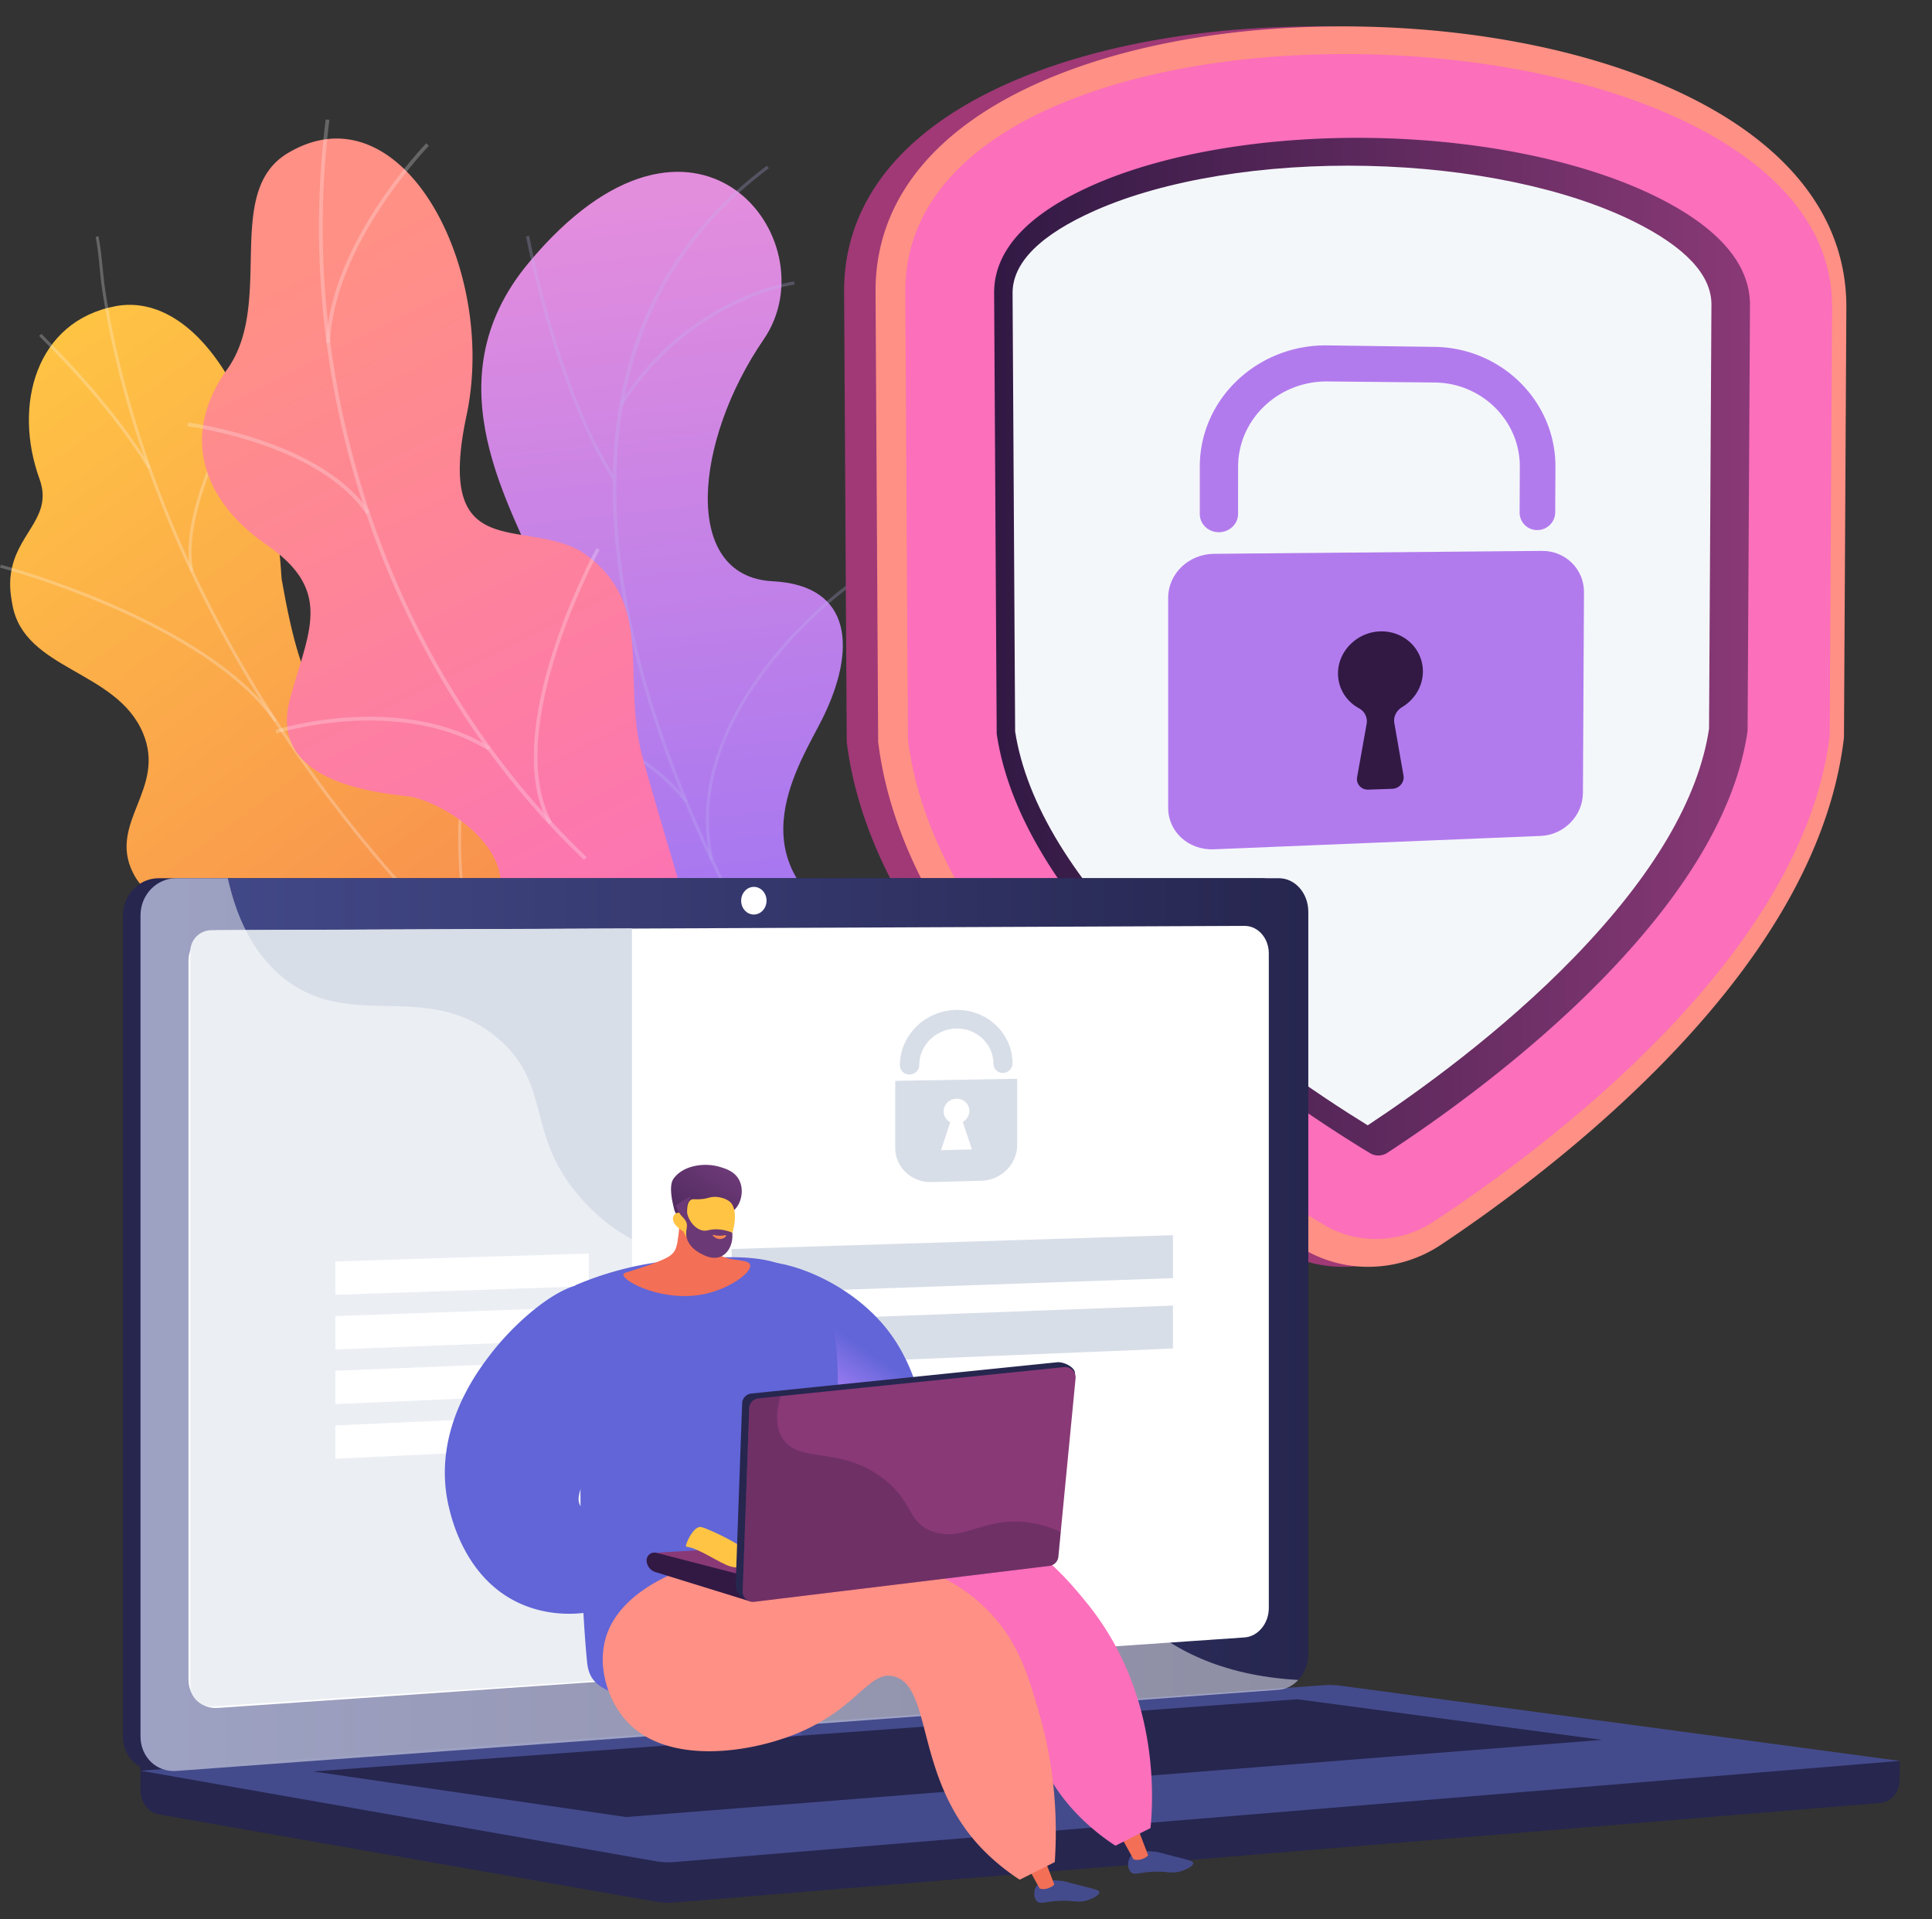 <?xml version="1.0" encoding="UTF-8"?>
<svg xmlns="http://www.w3.org/2000/svg" width="300" height="298" fill="none">
  <rect width="100%" height="100%" fill="#333333" stroke="none"/>
  <path d="m120.898 171.812 21.011-10.107s-1.228-12.679-10.033-17.81c-17.968-10.467-7.546-25.473-4.122-32.412 5.165-10.462 4.788-20.591-7.783-21.235-14.223-.728-12.157-21.863-1.383-37.555 10.546-15.36-10.672-42.969-36.549-11.821-15.453 18.6-2.246 38.119 2.08 49.559 4.326 11.44-11.571 20.204.471 30.934 10.286 9.163 23.376 13.157 20.241 24.363-3.136 11.205.396 20.391 16.067 26.084Z" fill="url(#a)"></path>
  <g style="mix-blend-mode:soft-light" opacity=".5">
    <path d="m130.93 169.39.398-.291c-.18-.246-18.059-24.98-28.39-54.844-9.518-27.513-14.39-65.138 16.45-88.135l-.295-.393c-13.727 10.233-21.64 24.17-23.525 41.419-1.503 13.777.82 29.682 6.908 47.279 10.356 29.931 28.277 54.717 28.454 54.965Z" fill="#BEB8F2" style="mix-blend-mode:soft-light" opacity=".5"></path>
    <path d="m95.093 74.385.413-.266C86.639 60.346 82.209 36.852 82.17 36.617l-.484.09c.043.237 4.49 23.827 13.407 37.678ZM96.662 62.93c10.458-16.482 26.555-18.724 26.716-18.747l-.062-.488c-.164.02-16.483 2.288-27.07 18.972l.416.263ZM110.752 133.412c-5.096-23.299 20.88-42.102 21.148-42.264l-.225-.437c-.279.134-26.544 19.302-21.403 42.805l.48-.104ZM106.359 124.617l.391-.299c-9.25-12.085-28.257-14.32-28.448-14.341l-.054.489c.19.021 18.994 2.235 28.111 14.151ZM128.6 165.145c-3.274-8.447 5.248-20.48 5.334-20.601l-.399-.286c-.36.5-8.765 12.369-5.393 21.065l.458-.178ZM124.288 159.344l.401-.285c-4.149-5.842-17.173-8.305-21.454-9.115-.605-.115-1.127-.213-1.218-.249l-.189.455c.126.052.472.119 1.315.277 4.233.801 17.114 3.237 21.145 8.917Z" fill="#BEB8F2" style="mix-blend-mode:soft-light" opacity=".5"></path>
  </g>
  <path d="M100.105 151.157c7.195.265 8.015 6.615 10.355 11.163-.341.602-.383 1.035-.592 1.717-1.879 6.151-3.992 8.374-6.8 14.144-.606 1.241-3.489 4.347-4.748 5.54l-2.384 2.187s-16.362-2.633-15.898-12.053c.464-9.42-14.76-13.892-22.531-17.251-4.773-2.065-6.294-4.538-7.926-5.579-17.274-11.018-25.567-8.583-28.985-15.616-3.772-7.766 5.255-12.949 1.596-21.611-4.13-9.781-18.415-9.732-20.255-19.86-.32-1.737-.592-3.53-.07-5.826 1.29-5.666 6.334-8.04 4.266-13.75-4.157-11.477-.527-24.527 11.84-26.829 12.206-2.27 24.103 14.843 25.76 42.39 3.41 19.455 6.623 21.456 15.35 24.755 6.113 2.311 24.216 4.527 25.45 15.87 1.234 11.344 7.346 20.311 15.572 20.609Z" fill="url(#b)"></path>
  <g style="mix-blend-mode:soft-light" opacity=".5">
    <path d="m104.939 175.397-.281.38a288.688 288.688 0 0 1-6.277-4.671c-15.187-11.618-28.644-24.34-40.002-37.812-9.622-11.415-17.873-23.529-24.522-36.003-5.347-10.031-9.693-20.35-12.917-30.668-2.266-7.255-3.96-14.434-5.03-21.339-.188-1.203-.311-2.447-.426-3.655-.16-1.605-.325-3.266-.638-4.838l.443-.123c.32 1.596.486 3.264.647 4.881.12 1.2.243 2.44.426 3.631 1.064 6.883 2.755 14.043 5.015 21.278 3.216 10.293 7.553 20.587 12.887 30.595 6.636 12.448 14.87 24.538 24.47 35.932 11.336 13.449 24.772 26.15 39.935 37.75a300.802 300.802 0 0 0 6.27 4.662Z" fill="#FCFDFE" style="mix-blend-mode:soft-light" opacity=".5"></path>
    <path d="m42.995 111.839-.377.283C31.858 96.581.321 88.216.002 88.133l.143-.445c.318.085 32.004 8.49 42.85 24.151ZM77.059 152.336l-.345.319c-8.598-9.597-4.681-35.419-4.64-35.678l.447.038c-.04.261-3.925 25.874 4.538 35.321ZM82.436 157.318l-.288.376c-6.695-5.073-18.774-8.147-34.012-8.656-.766-.025-.766-.025-.833-.074l.284-.379-.143.189.066-.223c.05.007.34.017.675.028 15.325.512 27.49 3.616 34.251 8.739ZM101.123 172.544l-.376.283c-5.32-7.62-1.117-21.635-1.074-21.776l.432.106c-.043.138-4.185 13.94 1.018 21.387ZM104.615 176.033c-7.31-1.907-15.56-1.702-25.221.632l-.074-.447c9.736-2.351 18.057-2.553 25.438-.63l-.143.445ZM23.373 72.492l-.39.262C17.503 63.74 9.578 55.717 6.98 53.082c-.63-.639-.85-.864-.913-.958l.38-.276c.05.07.409.435.865.897 2.61 2.643 10.556 10.69 16.062 19.747ZM30.04 88.658l-.44.138c-2.341-9.808 8.378-28.055 8.83-28.831l.383.213c-.106.193-11.065 18.855-8.773 28.48Z" fill="#FCFDFE" style="mix-blend-mode:soft-light" opacity=".5"></path>
  </g>
  <path d="M108.323 151.012c-.759.927 4.114 4.395-4.374 3.153-2.121-.31 4.942-7.294 0 0-.957 1.416-19.362-8.723-20.32-7.305-4.034-.794-7.69-2.289-6.18-7.465 2.34-8.036-9.044-15.182-14.284-15.774-6.49-.733-21.544-2.755-18.111-15.226 2.857-10.382 6.767-16.61-3.617-23.77-10.385-7.16-13.241-17.41-6.17-27.266 7.437-10.372-.703-27.528 9.417-33.58 17.631-10.542 32.626 17.826 27.76 40.722-4.865 22.896 8.299 16.065 17.437 20.92a17.915 17.915 0 0 1 3.33 2.598c7.831 7.782 3.432 18.292 6.63 29.789 4.353 15.675 9.761 31.642 8.482 33.204Z" fill="url(#c)"></path>
  <g style="mix-blend-mode:soft-light" opacity=".5">
    <path d="m91.097 133.084-.41.44c-30.08-28.602-45.45-72.655-40.115-114.97l.576.043c-5.313 42.136 9.994 86.005 39.95 114.487Z" fill="#FCFDFE" style="mix-blend-mode:soft-light" opacity=".5"></path>
    <path d="m76.098 115.991-.32.508c-13.916-8.525-32.66-2.675-32.849-2.616l-.146-.559c.188-.062 19.179-5.993 33.315 2.667ZM85.713 127.666l-.512.306c-7.98-14.633 7.258-42.599 7.412-42.874l.504.264c-.153.268-15.23 27.941-7.404 42.304ZM57.354 79.48l-.487.347C49.552 68.87 29.312 66.216 29.1 66.19l.106-.583c.209.025 20.698 2.708 28.148 13.874ZM51.253 53.262l-.581.013c.523-15.487 15.367-30.878 15.518-31.033l.4.402c-.147.151-14.822 15.371-15.337 30.618Z" fill="#FCFDFE" style="mix-blend-mode:soft-light" opacity=".5"></path>
  </g>
  <path d="M209.207 196.689a20.132 20.132 0 0 1-10.958-2.833c-10-5.994-24.771-15.891-38.062-28.847-16.865-16.44-26.555-33.153-28.675-49.563l-.033-.257-.407-70.023c0-13.839 9.027-25.072 25.973-32.448 14.002-6.098 32.555-9.12 52.163-8.553 19.377.561 37.307 4.56 50.578 11.221 15.775 7.919 24.052 19.044 24.052 32.236l-.376 66.908-.029.245c-1.938 15.715-10.852 31.959-26.611 48.385-12.639 13.174-26.917 23.618-36.731 30.085a20.85 20.85 0 0 1-10.884 3.444Z" fill="url(#d)"></path>
  <path d="M213.054 196.689c-3.8.12-7.554-.864-10.807-2.833-9.865-5.994-24.444-15.891-37.555-28.847-16.641-16.44-26.204-33.153-28.299-49.563l-.033-.257-.407-70.023c0-13.839 8.907-25.072 25.629-32.448 13.817-6.098 32.13-9.12 51.475-8.553 19.12.561 36.811 4.56 49.908 11.221 15.568 7.919 23.736 19.044 23.736 32.236l-.371 66.908-.031.245c-1.915 15.715-10.709 31.959-26.258 48.385-12.472 13.174-26.566 23.618-36.245 30.085a20.393 20.393 0 0 1-10.742 3.444Z" fill="url(#e)"></path>
  <path d="m140.574 45.216.409 69.669c4.586 35.548 46.362 64.327 64.556 75.261 5.213 3.132 11.877 2.947 17.051-.458 17.816-11.723 57.303-41.234 61.523-75.412l.373-66.72c0-49.505-143.912-54.03-143.912-2.34Z" fill="url(#f)"></path>
  <path d="M214.085 179.408a2.47 2.47 0 0 1-1.348-.357c-7.492-4.536-22.014-14.043-34.647-26.449-13.647-13.405-21.517-26.436-23.323-38.677l-.4-68.515c.017-6.573 5.221-12.2 15.427-16.703 11.383-5.026 27.554-7.66 44.296-7.266 16.57.393 32.269 3.73 43.146 9.127 9.622 4.774 14.486 10.402 14.501 16.749l-.372 66.143c-1.685 11.845-9.072 24.614-22.042 38.037-12.195 12.621-26.44 22.625-33.887 27.492-.402.263-.87.408-1.351.419Z" fill="url(#g)"></path>
  <path d="M212.377 174.726c-7.565-4.66-21.019-13.657-32.757-25.214-12.824-12.621-20.246-24.733-21.991-35.939l-.397-68.117c.012-4.7 4.333-9.013 12.81-12.767 10.786-4.777 26.243-7.293 42.335-6.932 15.938.358 30.959 3.51 41.284 8.617 8.022 3.968 12.079 8.298 12.09 12.882l-.372 65.9c-1.637 10.873-8.637 22.767-20.878 35.41-11.366 11.745-24.593 21.186-32.124 26.16Z" fill="#F4F7FA"></path>
  <path d="m239.446 85.535-50.947.454c-3.916.035-7.106 3.085-7.106 6.817v32.642c0 3.708 3.178 6.581 7.081 6.422l50.766-2.077c3.611-.148 6.54-3.137 6.558-6.679l.162-31.184c.018-3.56-2.891-6.423-6.514-6.395Z" fill="url(#h)"></path>
  <path d="M220.945 104.261c.012-3.605-3.085-6.455-6.861-6.216-3.345.213-6.12 2.913-6.308 6.155-.145 2.514 1.215 4.693 3.285 5.798a2.28 2.28 0 0 1 1.142 2.429l-1.472 8.246c-.188 1.049.644 1.973 1.741 1.934l3.724-.131c1.09-.038 1.915-1.015 1.739-2.045l-1.425-8.168c-.171-.976.333-1.943 1.216-2.473 1.923-1.159 3.212-3.214 3.219-5.529Z" fill="url(#i)"></path>
  <path d="M238.731 82.303a2.714 2.714 0 0 1-2.554-1.665 2.725 2.725 0 0 1-.212-1.05l.031-7.111c.031-7.14-5.873-13.016-13.231-13.086l-16.629-.165c-7.616-.075-13.877 5.862-13.883 13.23l-.006 7.34c0 1.558-1.328 2.828-2.965 2.84-1.638.012-2.979-1.249-2.979-2.813v-7.365c0-10.533 8.972-18.984 19.836-18.83l16.637.231c10.452.145 18.8 8.511 18.751 18.633l-.034 7.082a2.779 2.779 0 0 1-2.762 2.729Z" fill="url(#j)"></path>
  <path d="m294.99 273.408-273.17-2.33v6.89c0 1.87 1.192 3.46 2.806 3.744l77.244 13.566c.913.16 1.843.203 2.766.127l187.381-15.468c1.672-.138 2.968-1.733 2.968-3.654l.005-2.875Z" fill="#26264F"></path>
  <path d="M195.863 262.368 24.645 274.972c-3.064.226-5.555-2.171-5.555-5.353V142.121c0-3.182 2.491-5.762 5.555-5.762h171.218c2.524 0 4.565 2.332 4.565 5.213v115.251c-.005 2.873-2.047 5.359-4.565 5.545Z" fill="#26264F"></path>
  <path d="M198.588 262.368 27.376 274.972c-3.064.226-5.556-2.171-5.556-5.353V142.121c0-3.182 2.492-5.762 5.556-5.762h171.212c2.524 0 4.565 2.332 4.565 5.213v115.251c0 2.873-2.041 5.359-4.565 5.545Z" fill="url(#k)"></path>
  <path d="M193.253 254.242 33.787 265.191c-2.494.171-4.52-1.796-4.52-4.394V149.173c0-2.598 2.022-4.713 4.52-4.724l159.466-.687c2.083-.01 3.767 1.902 3.767 4.268v101.665c0 2.37-1.684 4.405-3.767 4.547ZM119.029 139.847c0 1.184-.881 2.148-1.97 2.151-1.088.003-1.973-.957-1.973-2.144 0-1.186.884-2.15 1.973-2.151 1.09-.001 1.97.959 1.97 2.144Z" fill="#fff"></path>
  <path d="M205.412 261.67 21.82 274.936l80.05 14.06c.913.16 1.843.203 2.766.127l190.349-15.713-86.653-11.65a14.183 14.183 0 0 0-2.92-.09Z" fill="url(#l)"></path>
  <path d="m48.61 275.049 152.845-11.209 47.303 6.308L97.23 282.13l-48.62-7.081Z" fill="#26264F"></path>
  <path d="m98.132 260.584-65.053 4.377a3.295 3.295 0 0 1-2.48-.883 3.299 3.299 0 0 1-1.048-2.415V147.729a3.306 3.306 0 0 1 3.291-3.305l65.29-.264v116.424ZM182.14 198.456l-68.54 2.407v-6.93l68.54-2.148v6.671ZM182.14 209.381l-68.54 2.835v-6.93l68.54-2.575v6.67Z" fill="#D8DEE8"></path>
  <path d="m91.422 199.7-39.357 1.342v-5.18l39.357-1.233v5.071ZM91.422 208.009l-39.357 1.519v-5.18l39.357-1.41v5.071ZM91.422 216.318l-39.357 1.695v-5.18l39.357-1.587v5.072ZM91.422 224.626l-39.357 1.873v-5.179l39.357-1.765v5.071Z" fill="#fff"></path>
  <path d="m143.887 222.132-30.287 1.44v-6.93l30.287-1.326v6.816ZM139.012 167.824v10.41c0 3.01 2.532 5.384 5.646 5.302l7.721-.201c3.077-.08 5.564-2.56 5.564-5.537v-10.302l-18.931.328Zm7.111 10.762 1.435-4.348a1.88 1.88 0 0 1-1.032-1.67c0-1.07.897-1.953 2.001-1.974 1.104-.021 1.996.827 1.996 1.894a1.97 1.97 0 0 1-1.028 1.71l1.429 4.276-4.801.112ZM155.748 166.593a1.44 1.44 0 0 1-1.37-.86 1.423 1.423 0 0 1-.119-.556c0-3.061-2.57-5.518-5.737-5.476-3.167.041-5.774 2.579-5.774 5.659 0 .801-.674 1.461-1.505 1.475a1.443 1.443 0 0 1-1.055-.396 1.463 1.463 0 0 1-.454-1.031c0-4.682 3.953-8.545 8.788-8.599 4.808-.054 8.702 3.678 8.702 8.32a1.492 1.492 0 0 1-1.476 1.464Z" fill="#D8DEE8"></path>
  <path d="m27.375 274.972 170.346-12.54.867-.064c1.158-.085 2.211-.657 3.015-1.526-12.258-.671-19.872-5.021-24.783-9.516-9.863-9.027-8.153-17.928-18.789-23.864-13.267-7.402-23.698 1.978-33.765-7.277-6.103-5.611-3.107-9.795-10.617-18.18-8.318-9.286-13.733-6.165-22.093-14.524-10.569-10.567-5.283-18.79-14.387-26.378-11.045-9.206-22.958-.686-33.47-9.513-4.536-3.808-7.023-9.343-8.324-15.231h-8c-3.063 0-5.555 2.58-5.555 5.762v127.498c0 3.182 2.49 5.578 5.555 5.353Z" fill="#fff" style="mix-blend-mode:soft-light" opacity=".48"></path>
  <path d="M141.85 226.022c3.076-2.014 1.392-12.032-3.483-18.799-6.922-9.607-20.817-13.411-23.372-10.208-2.614 3.277 6.416 14.188 7.882 15.959 5.323 6.431 15.336 15.431 18.973 13.048Z" fill="url(#m)"></path>
  <path d="M175.608 288.169c-.55.705-.596 1.933-.031 2.495s1.293.052 3.48-.044c2.341-.106 2.995.405 4.551-.152.629-.224 1.731-.738 1.676-1.196-.039-.319-.629-.444-2.604-.948-2.805-.714-2.796-.766-3.385-.819-1.477-.134-2.961-.268-3.687.664Z" fill="url(#n)"></path>
  <path d="m176.82 284.242 1.462 3.814c-.073.213-1.214 1.002-2.27.639l-2.022-3.658 2.83-.795Z" fill="url(#o)"></path>
  <path d="M161.032 292.691c-.55.707-.596 1.935-.031 2.496.565.562 1.292.052 3.48-.043 2.34-.107 2.995.404 4.551-.152.629-.225 1.731-.745 1.676-1.196-.04-.319-.629-.445-2.605-.948-2.804-.715-2.796-.766-3.384-.819-1.478-.134-2.961-.268-3.687.662Z" fill="url(#p)"></path>
  <path d="m162.244 288.77 1.462 3.814c-.074.212-1.214 1.002-2.271.638l-2.021-3.658 2.83-.794Z" fill="url(#q)"></path>
  <path d="M89.322 199.569a51.009 51.009 0 0 1 16.209-3.953c7.884-.582 14.217-1.05 18.866 2.354 11.277 8.26 1.004 30.803 8.274 46.398.797 1.702 3.148 7.135 1.906 13.268-.23 1.131-.799 2.138-1.774 3.844-5.722 10.011-23.724 12.128-32.604 4.468-4.693-4.042-8.565-2.955-9.043-7.934-1.866-19.649-.262-39.507-1.834-58.445Z" fill="url(#r)"></path>
  <path style="mix-blend-mode:multiply" opacity=".3" d="M99.037 224.111c-1.81-4.005-.598-8.831-4.102-10.639-1.284-.663-2.834-.869-4.494-.71a4583.492 4583.492 0 0 0 4.09 43.954c.484 4.978 1.126 5.179 6.277 9.191 5.975 4.65 15.745 5.589 23.904 3.32-11.334-5.865-19.575-12.2-18.91-18.202.781-6.99 13.256-9.959 12.386-14.823-.918-5.156-15.201-3.338-19.151-12.091Z" fill="url(#s)"></path>
  <path d="M92.803 199.758c-3.83-2.192-12.15 4.663-16.614 10.486-2.076 2.705-9.3 12.128-6.464 23.855.462 1.915 2.599 10.852 10.67 14.708 7.228 3.455 16.514 1.742 23.601-4.432l2.872-2.955 2.785-3.495a24.38 24.38 0 0 0-8.391-3.846c-5.903-1.434-9.488 1.607-11.002-.106-1.863-2.112 2.997-6.661 3.652-16.243.178-2.587 3.164-15.525-1.11-17.972Z" fill="url(#t)"></path>
  <path d="M103.359 261.225c-1.829 8.017 2.395 4.5 11.147-.646 9.217-5.419 29.626-13.732 39.291-5.532 7.197 6.107 3.223 16.897 14.454 27.62a33.752 33.752 0 0 0 4.96 3.914l5.441-2.738c.417-4.34 1.507-21.036-9.987-35.067-2.78-3.393-8.071-9.91-16.471-12.211-22.711-6.223-47.147 17.267-48.835 24.66Z" fill="url(#u)"></path>
  <path d="M93.987 254.567c-1.226 4.618.56 9.688 3.345 12.715 6.184 6.717 18.831 5.028 26.562 1.808 9.412-3.919 11.135-9.917 15.037-8.763 6.064 1.795 2.939 16.626 14.454 27.619a33.706 33.706 0 0 0 4.96 3.915l5.44-2.738c.676-10.086-.948-18.008-2.402-23.037-1.667-5.767-3.16-10.934-7.66-15.69-5.593-5.91-12.458-7.623-16.393-8.551-16.65-3.93-40.156.723-43.343 12.722Z" fill="url(#v)"></path>
  <path d="m145.837 238.496-43.966 2.591 12.095 4.773 32.196-4.508-.325-2.856Z" fill="url(#w)"></path>
  <path d="M100.405 242.367a1.965 1.965 0 0 0 1.423 1.742l14.44 4.468-.213-3.818-14.18-3.67a1.228 1.228 0 0 0-1.054.272 1.227 1.227 0 0 0-.416 1.006Z" fill="url(#x)"></path>
  <path d="M106.546 240.14c-.275-.039 1.075-3.309 2.34-3.038 1.265.271 7.606 3.345 8.265 4.754l.66 1.409s-2.635.403-4.319-.028c-1.684-.43-4.719-2.77-6.946-3.097Z" fill="url(#y)"></path>
  <path d="m115.238 217.907-1.013 28.415c-.035.98 1.434 2.329 2.408 2.21l45.208-6.144a1.594 1.594 0 0 0 1.395-1.432l3.69-27.648c.097-1.003-1.76-1.894-2.766-1.792l-47.491 4.855a1.593 1.593 0 0 0-1.431 1.536Z" fill="url(#z)"></path>
  <path d="m116.336 218.653-1.009 28.415a1.604 1.604 0 0 0 .515 1.234 1.597 1.597 0 0 0 1.274.409l45.827-5.577a1.599 1.599 0 0 0 1.395-1.431l2.677-27.695a1.595 1.595 0 0 0-1.751-1.742l-47.49 4.856a1.597 1.597 0 0 0-1.438 1.531Z" fill="url(#A)"></path>
  <path style="mix-blend-mode:multiply" opacity=".3" d="M144.903 237.826c-4.141-1.405-2.964-4.756-8.004-8.449-6.651-4.873-12.855-2.088-15.394-6.058-.79-1.236-1.27-3.216-.299-6.549l-3.439.352a1.594 1.594 0 0 0-1.433 1.531l-1.007 28.415a1.604 1.604 0 0 0 .515 1.234 1.597 1.597 0 0 0 1.274.409l45.827-5.577a1.596 1.596 0 0 0 1.395-1.431l.37-3.822a17.439 17.439 0 0 0-5.146-1.507c-6.852-.87-9.889 3.069-14.659 1.452Z" fill="url(#B)"></path>
  <path d="M105.471 184.785c.195 2.29.159 4.593-.107 6.875-.219 1.845-.438 2.334-.735 2.74-.447.61-1.153 1.146-5.265 2.494-2.234.734-2.532.745-2.566.971-.164 1.121 6.33 4.422 12.685 3.041 3.889-.845 7.299-3.352 6.993-4.513-.307-1.16-4.188-.242-5.517-2.3-.923-1.431-.168-3.617.781-5.449-1.188-1.88-5.08-1.979-6.269-3.859Z" fill="url(#C)"></path>
  <path d="M113.993 187.894c1.138-1.048 1.582-3.159.773-4.693-.696-1.321-2.093-1.746-2.93-2.001-2.424-.745-5.738-.278-7.242 1.803-.892 1.233-.012 4.295.114 4.838.142.616.555.894.89 1.402.465.703 1.19 1.819 2.366 3.679.244-.551.535-1.079.871-1.578a9.078 9.078 0 0 1 1.537-1.76c1.579-1.337 2.543-.697 3.621-1.69Z" fill="url(#D)"></path>
  <path d="M106.115 191.202s1.139 2.969 4.42 3.351c2.936.342 4.552-6.089 2.951-7.809-.532-.574-1.737-.992-2.796-.894-.625.058-.872.268-1.896.343-.944.069-1.18-.078-1.489.101-.393.224-.77.881-.55 2.887-.451-.661-1.077-.998-1.588-.861a1 1 0 0 0-.456.305c-.547.669-.041 1.742 1.404 2.577Z" fill="url(#E)"></path>
  <path d="M107.242 185.879c.12.13-.404.574-.571 1.308-.324 1.422.813 3.411 2.268 3.83.86.247 1.197-.237 2.673-.126a6.737 6.737 0 0 1 2.09.509c.167 1.656-.548 3.147-1.734 3.683-1.276.575-2.635-.164-3.203-.473-.38-.208-1.596-.869-2.059-2.181-.479-1.369.35-1.988-.306-2.974-.331-.498-.834-.779-1.206-1.693a3.875 3.875 0 0 1-.194-.605c.893-.658 2.065-1.466 2.242-1.278Z" fill="url(#F)"></path>
  <path d="M112.541 191.791s-.688.213-1.76-.046c-.052-.013-.113-.008-.124.018-.044.098.567.686 1.24.624.478-.046.911-.411.869-.532-.018-.05-.121-.063-.225-.064Z" fill="url(#G)"></path>
  <defs>
    <linearGradient id="a" x1="99.283" y1="31.668" x2="114.617" y2="170.658" gradientUnits="userSpaceOnUse">
      <stop stop-color="#E38DDD"></stop>
      <stop offset="1" stop-color="#9571F6"></stop>
    </linearGradient>
    <linearGradient id="b" x1="-.977" y1="57.915" x2="110.285" y2="208.667" gradientUnits="userSpaceOnUse">
      <stop stop-color="#FFC444"></stop>
      <stop offset="1" stop-color="#F36F56"></stop>
    </linearGradient>
    <linearGradient id="c" x1="41.232" y1="44.214" x2="100.714" y2="162.077" gradientUnits="userSpaceOnUse">
      <stop stop-color="#FF9085"></stop>
      <stop offset="1" stop-color="#FB6FBB"></stop>
    </linearGradient>
    <linearGradient id="d" x1="297.061" y1="-1.197" x2="253.031" y2="41.124" gradientUnits="userSpaceOnUse">
      <stop stop-color="#311944"></stop>
      <stop offset="1" stop-color="#A03976"></stop>
    </linearGradient>
    <linearGradient id="e" x1="317385" y1="337660" x2="168343" y2="532084" gradientUnits="userSpaceOnUse">
      <stop stop-color="#FF9085"></stop>
      <stop offset="1" stop-color="#FB6FBB"></stop>
    </linearGradient>
    <linearGradient id="f" x1="395773" y1="339350" x2="157068" y2="-36101.6" gradientUnits="userSpaceOnUse">
      <stop stop-color="#FF9085"></stop>
      <stop offset="1" stop-color="#FB6FBB"></stop>
    </linearGradient>
    <linearGradient id="g" x1="154.367" y1="100.406" x2="271.733" y2="100.406" gradientUnits="userSpaceOnUse">
      <stop stop-color="#311944"></stop>
      <stop offset="1" stop-color="#893976"></stop>
    </linearGradient>
    <linearGradient id="h" x1="180643" y1="38529.5" x2="163692" y2="82188" gradientUnits="userSpaceOnUse">
      <stop stop-color="#E38DDD"></stop>
      <stop offset="1" stop-color="#9571F6"></stop>
    </linearGradient>
    <linearGradient id="i" x1="31692.6" y1="34066.3" x2="35877" y2="37544.4" gradientUnits="userSpaceOnUse">
      <stop stop-color="#311944"></stop>
      <stop offset="1" stop-color="#893976"></stop>
    </linearGradient>
    <linearGradient id="j" x1="147295" y1="22063.2" x2="139024" y2="51165" gradientUnits="userSpaceOnUse">
      <stop stop-color="#E38DDD"></stop>
      <stop offset="1" stop-color="#9571F6"></stop>
    </linearGradient>
    <linearGradient id="k" x1="21.82" y1="205.673" x2="203.153" y2="205.673" gradientUnits="userSpaceOnUse">
      <stop stop-color="#444B8C"></stop>
      <stop offset="1" stop-color="#26264F"></stop>
    </linearGradient>
    <linearGradient id="l" x1="176508" y1="84040.3" x2="877901" y2="84040.3" gradientUnits="userSpaceOnUse">
      <stop stop-color="#444B8C"></stop>
      <stop offset="1" stop-color="#26264F"></stop>
    </linearGradient>
    <linearGradient id="m" x1="126.053" y1="215.188" x2="131.401" y2="207.28" gradientUnits="userSpaceOnUse">
      <stop stop-color="#AA80F9"></stop>
      <stop offset="1" stop-color="#6165D7"></stop>
    </linearGradient>
    <linearGradient id="n" x1="-9829.04" y1="16188.4" x2="-10698.8" y2="16503" gradientUnits="userSpaceOnUse">
      <stop stop-color="#444B8C"></stop>
      <stop offset="1" stop-color="#26264F"></stop>
    </linearGradient>
    <linearGradient id="o" x1="-1123.48" y1="16207" x2="-1393.69" y2="15915.3" gradientUnits="userSpaceOnUse">
      <stop stop-color="#FFC444"></stop>
      <stop offset="1" stop-color="#F36F56"></stop>
    </linearGradient>
    <linearGradient id="p" x1="-11183.2" y1="16661" x2="-12052.9" y2="16975.6" gradientUnits="userSpaceOnUse">
      <stop stop-color="#444B8C"></stop>
      <stop offset="1" stop-color="#26264F"></stop>
    </linearGradient>
    <linearGradient id="q" x1="-1694.16" y1="16390.9" x2="-1964.35" y2="16099.3" gradientUnits="userSpaceOnUse">
      <stop stop-color="#FFC444"></stop>
      <stop offset="1" stop-color="#F36F56"></stop>
    </linearGradient>
    <linearGradient id="r" x1="39149.8" y1="215734" x2="55825.5" y2="202955" gradientUnits="userSpaceOnUse">
      <stop stop-color="#AA80F9"></stop>
      <stop offset="1" stop-color="#6165D7"></stop>
    </linearGradient>
    <linearGradient id="s" x1="30334.2" y1="165914" x2="42915.9" y2="156451" gradientUnits="userSpaceOnUse">
      <stop stop-color="#AA80F9"></stop>
      <stop offset="1" stop-color="#6165D7"></stop>
    </linearGradient>
    <linearGradient id="t" x1="29350" y1="140923" x2="41289.2" y2="128948" gradientUnits="userSpaceOnUse">
      <stop stop-color="#AA80F9"></stop>
      <stop offset="1" stop-color="#6165D7"></stop>
    </linearGradient>
    <linearGradient id="u" x1="100630" y1="156318" x2="112100" y2="130230" gradientUnits="userSpaceOnUse">
      <stop stop-color="#FF9085"></stop>
      <stop offset="1" stop-color="#FB6FBB"></stop>
    </linearGradient>
    <linearGradient id="v" x1="105660" y1="138477" x2="90669.4" y2="165333" gradientUnits="userSpaceOnUse">
      <stop stop-color="#FF9085"></stop>
      <stop offset="1" stop-color="#FB6FBB"></stop>
    </linearGradient>
    <linearGradient id="w" x1="53952.9" y1="17895" x2="53798" y2="16732.4" gradientUnits="userSpaceOnUse">
      <stop stop-color="#311944"></stop>
      <stop offset="1" stop-color="#893976"></stop>
    </linearGradient>
    <linearGradient id="x" x1="16923.3" y1="19578.8" x2="17061" y2="20539.9" gradientUnits="userSpaceOnUse">
      <stop stop-color="#311944"></stop>
      <stop offset="1" stop-color="#893976"></stop>
    </linearGradient>
    <linearGradient id="y" x1="12256.1" y1="16907.9" x2="13425.5" y2="16821.4" gradientUnits="userSpaceOnUse">
      <stop stop-color="#FFC444"></stop>
      <stop offset="1" stop-color="#F36F56"></stop>
    </linearGradient>
    <linearGradient id="z" x1="77461.6" y1="96345.5" x2="73962.6" y2="90418.7" gradientUnits="userSpaceOnUse">
      <stop stop-color="#444B8C"></stop>
      <stop offset="1" stop-color="#26264F"></stop>
    </linearGradient>
    <linearGradient id="A" x1="66975.5" y1="103952" x2="71757" y2="86006.8" gradientUnits="userSpaceOnUse">
      <stop stop-color="#311944"></stop>
      <stop offset="1" stop-color="#893976"></stop>
    </linearGradient>
    <linearGradient id="B" x1="57557" y1="82281.3" x2="80670.6" y2="80571.7" gradientUnits="userSpaceOnUse">
      <stop stop-color="#311944"></stop>
      <stop offset="1" stop-color="#893976"></stop>
    </linearGradient>
    <linearGradient id="C" x1="16942.2" y1="44442.9" x2="18572.6" y2="40212.2" gradientUnits="userSpaceOnUse">
      <stop stop-color="#FFC444"></stop>
      <stop offset="1" stop-color="#F36F56"></stop>
    </linearGradient>
    <linearGradient id="D" x1="100.336" y1="198" x2="111.05" y2="180.785" gradientUnits="userSpaceOnUse">
      <stop stop-color="#311944"></stop>
      <stop offset="1" stop-color="#6B3976"></stop>
    </linearGradient>
    <linearGradient id="E" x1="2258.12" y1="18980.1" x2="1960.74" y2="21221.4" gradientUnits="userSpaceOnUse">
      <stop stop-color="#FFC444"></stop>
      <stop offset="1" stop-color="#F36F56"></stop>
    </linearGradient>
    <linearGradient id="F" x1="8582.85" y1="21604.7" x2="7881.89" y2="19959.9" gradientUnits="userSpaceOnUse">
      <stop stop-color="#311944"></stop>
      <stop offset="1" stop-color="#6B3976"></stop>
    </linearGradient>
    <linearGradient id="G" x1="111.618" y1="189.423" x2="110.615" y2="192.743" gradientUnits="userSpaceOnUse">
      <stop stop-color="#FFC444"></stop>
      <stop offset="1" stop-color="#F36F56"></stop>
    </linearGradient>
  </defs>
</svg>
